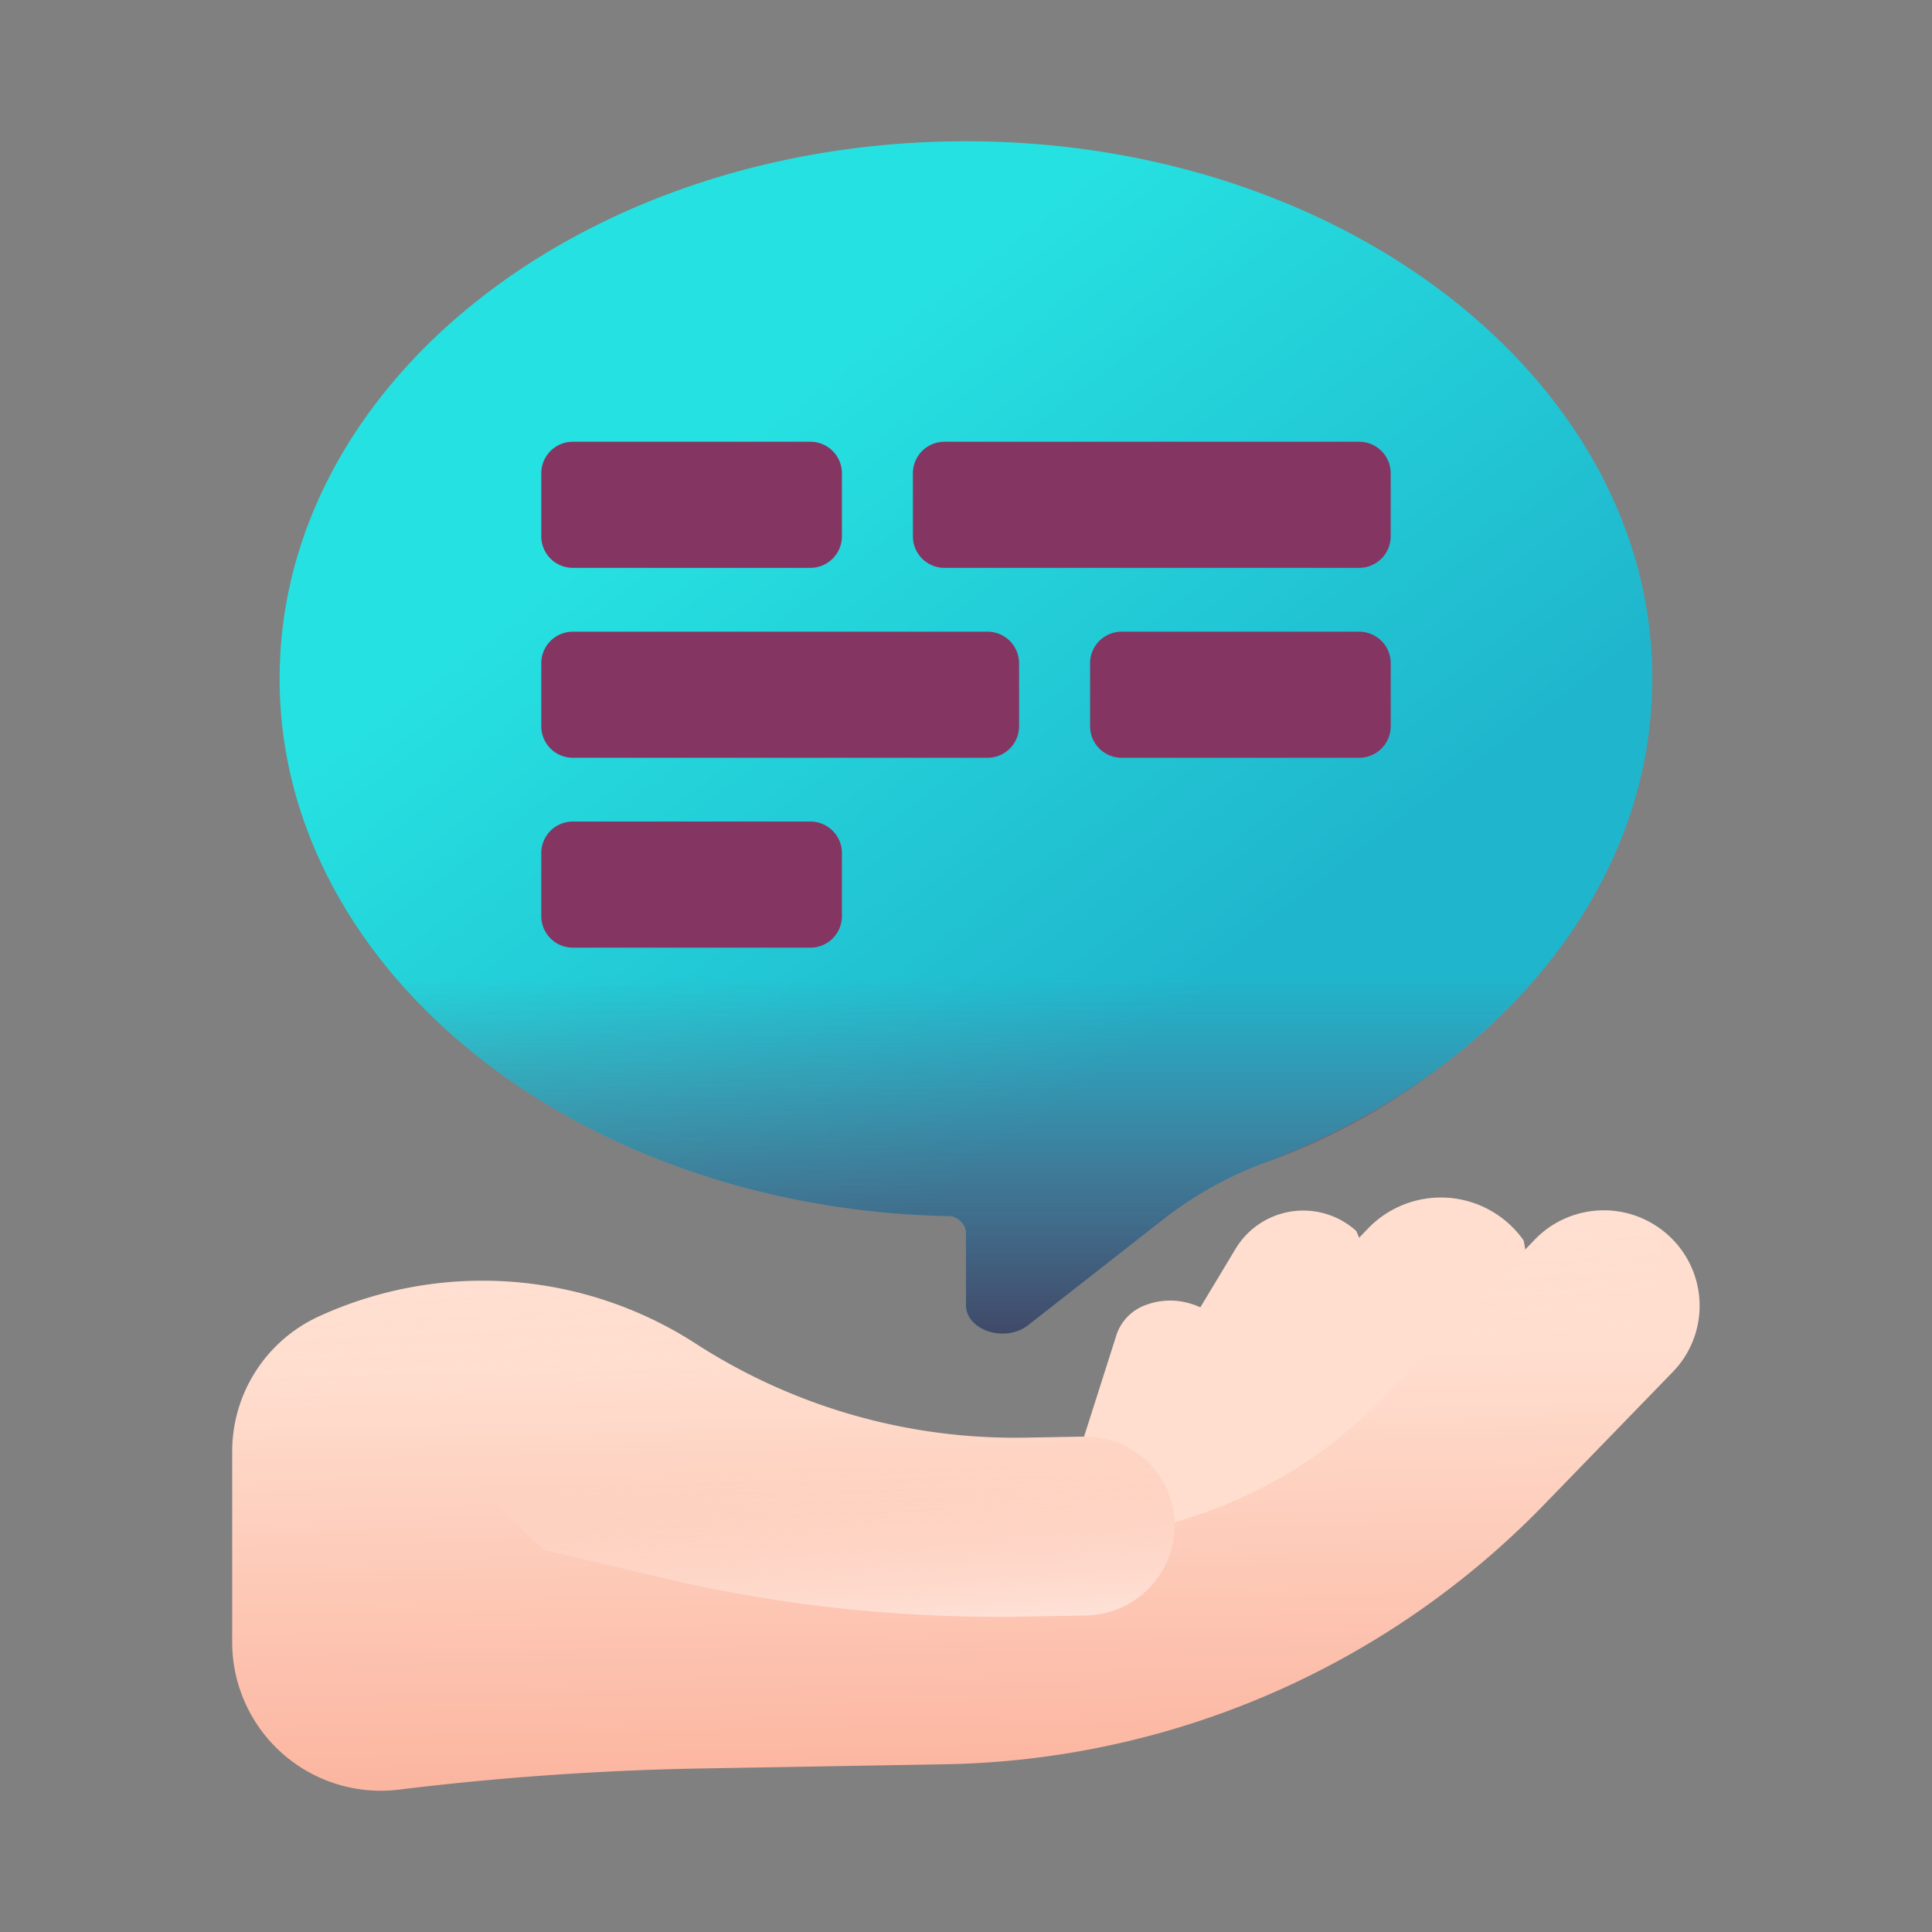 <svg xmlns="http://www.w3.org/2000/svg" xmlns:xlink="http://www.w3.org/1999/xlink" width="60" height="60" viewBox="0 0 60 60"><rect x="0" y="0" width="60" height="60" fill="#808080" stroke="none"/><defs><clipPath id="clip-path"><rect id="Rectangle_28565" data-name="Rectangle 28565" width="60" height="60" transform="translate(97 9783)" fill="#fff" stroke="#707070" stroke-width="1"></rect></clipPath><linearGradient id="linear-gradient" x1="-5.491" y1="6.339" x2="-5.6" y2="6.797" gradientUnits="objectBoundingBox"><stop offset="0" stop-color="#ffdecf"></stop><stop offset="1" stop-color="#faa68e"></stop></linearGradient><linearGradient id="linear-gradient-2" x1="-2.081" y1="5.766" x2="-2.33" y2="6.02" xlink:href="#linear-gradient"></linearGradient><linearGradient id="linear-gradient-3" x1="-1.903" y1="4.772" x2="-2.119" y2="5.065" xlink:href="#linear-gradient"></linearGradient><linearGradient id="linear-gradient-4" x1="0.491" y1="0.257" x2="0.537" y2="1.246" xlink:href="#linear-gradient"></linearGradient><linearGradient id="linear-gradient-5" x1="0.484" y1="0.305" x2="0.33" y2="-0.789" gradientUnits="objectBoundingBox"><stop offset="0" stop-color="#ffdecf" stop-opacity="0"></stop><stop offset="1" stop-color="#fff"></stop></linearGradient><linearGradient id="linear-gradient-6" x1="0.526" y1="0.575" x2="0.637" y2="1.327" xlink:href="#linear-gradient-5"></linearGradient><linearGradient id="linear-gradient-7" x1="0.325" y1="0.249" x2="0.705" y2="0.687" gradientUnits="objectBoundingBox"><stop offset="0" stop-color="#26e1e1"></stop><stop offset="1" stop-color="#1fb5cc"></stop></linearGradient><linearGradient id="linear-gradient-8" x1="0.5" y1="0.11" x2="0.5" y2="1.175" gradientUnits="objectBoundingBox"><stop offset="0" stop-color="#843561" stop-opacity="0"></stop><stop offset="1" stop-color="#3a2f4d"></stop></linearGradient></defs><g id="society" transform="translate(-97 -9783)" clip-path="url(#clip-path)"><g id="feedback_1_" data-name="feedback (1)" transform="translate(104.216 9787.387)"><g id="Group_59895" data-name="Group 59895" transform="translate(0 32.803)"><g id="Group_59894" data-name="Group 59894"><path id="Path_79069" data-name="Path 79069" d="M272.828,358.593a1.482,1.482,0,0,0-.882.905l-1.079,3.385a6.774,6.774,0,0,1-2.23,3.2,4.042,4.042,0,0,0,4.925-1.74,11.727,11.727,0,0,0,.5-1.263l.951-2.9a1.485,1.485,0,0,0-.416-1.5,2.21,2.21,0,0,0-.336-.132A2.152,2.152,0,0,0,272.828,358.593Z" transform="translate(-244.484 -355.246)" fill="url(#linear-gradient)"></path><path id="Path_79070" data-name="Path 79070" d="M278.529,333.6l-2.471,4.045q-.552.9-1.184,1.742a5.355,5.355,0,0,1-7.059,1.346,11.956,11.956,0,0,0,4.239-4.169l2.846-4.73a2.454,2.454,0,0,1,3.373-.833,2.365,2.365,0,0,1,.373.278A2.429,2.429,0,0,1,278.529,333.6Z" transform="translate(-243.744 -330.241)" fill="url(#linear-gradient-2)"></path><path id="Path_79071" data-name="Path 79071" d="M281.534,330.783l-4.228,4.356q-.944.972-1.97,1.842a6.859,6.859,0,0,1-9.2-.309,15.312,15.312,0,0,0,6.472-4.013l4.89-5.106a3.143,3.143,0,0,1,4.448-.09,3.04,3.04,0,0,1,.388.452,3.111,3.111,0,0,1-.8,2.868Z" transform="translate(-242.235 -326.585)" fill="url(#linear-gradient-3)"></path><path id="Path_79072" data-name="Path 79072" d="M72.9,335.6l-4.009,4.133a26.552,26.552,0,0,1-18.6,8.048l-7.522.13a90.359,90.359,0,0,0-9.431.658,4.614,4.614,0,0,1-5.174-4.581v-5.916a4.615,4.615,0,0,1,2.693-4.2h0a12.2,12.2,0,0,1,11.7.844,18.266,18.266,0,0,0,10.23,2.921l1.83-.032a2.763,2.763,0,0,1,2.814,2.659,14.529,14.529,0,0,0,6.54-3.928l4.637-4.84a2.982,2.982,0,0,1,4.218-.086A2.951,2.951,0,0,1,72.9,335.6Z" transform="translate(-28.169 -330.18)" fill="url(#linear-gradient-4)"></path><path id="Path_79073" data-name="Path 79073" d="M71.686,334.244l-4.009,4.133a26.552,26.552,0,0,1-18.6,8.048l-7.523.13q-4.155.072-8.285.525a4.611,4.611,0,0,1-5.1-4.589v-4.42a4.616,4.616,0,0,1,2.692-4.2,12.2,12.2,0,0,1,11.7.843,18.26,18.26,0,0,0,10.23,2.922l1.83-.032a2.762,2.762,0,0,1,2.259,1.1,2.73,2.73,0,0,1,.556,1.559,14.554,14.554,0,0,0,6.54-3.927l4.637-4.841a2.979,2.979,0,0,1,3.655-.51A2.948,2.948,0,0,1,71.686,334.244Z" transform="translate(-28.17 -330.18)" fill="url(#linear-gradient-5)"></path><path id="Path_79074" data-name="Path 79074" d="M78.354,359.837a2.763,2.763,0,0,0-2.814-2.659l-1.83.032a18.259,18.259,0,0,1-10.229-2.921,12.2,12.2,0,0,0-11.7-.843l-.357.164,7.335,7.085,3.694.871a45.221,45.221,0,0,0,11.159,1.2l1.975-.034a2.808,2.808,0,0,0,2.767-2.815c0-.017,0-.079,0-.079Z" transform="translate(-49.089 -349.751)" fill="url(#linear-gradient-6)"></path></g></g><path id="Path_79075" data-name="Path 79075" d="M85.417,16.692C85.417,7.473,75.874,0,64.1,0,52.295,0,42.786,7.446,42.786,16.692c0,9.058,9.214,16.431,20.7,16.685a.57.57,0,0,1,.613.492v2.27c0,.789,1.219,1.185,1.931.626l4.213-3.3a11.8,11.8,0,0,1,3.107-1.734c7.139-2.7,12.064-8.418,12.064-15.041Z" transform="translate(-41.318)" fill="url(#linear-gradient-7)"></path><g id="Group_59900" data-name="Group 59900" transform="translate(9.594 9.332)"><g id="Group_59899" data-name="Group 59899"><g id="Group_59896" data-name="Group 59896"><path id="Path_79076" data-name="Path 79076" d="M132.043,96.82h-7.378a.979.979,0,0,1-.979-.979V93.883a.979.979,0,0,1,.979-.979h7.378a.979.979,0,0,1,.979.979v1.958A.979.979,0,0,1,132.043,96.82Z" transform="translate(-123.686 -92.904)" fill="#843561"></path><path id="Path_79077" data-name="Path 79077" d="M252.445,96.82h-12.88a.979.979,0,0,1-.979-.979V93.883a.979.979,0,0,1,.979-.979h12.88a.979.979,0,0,1,.979.979v1.958A.979.979,0,0,1,252.445,96.82Z" transform="translate(-227.045 -92.904)" fill="#843561"></path></g><g id="Group_59897" data-name="Group 59897" transform="translate(0 5.898)"><path id="Path_79078" data-name="Path 79078" d="M294.349,155.536h7.378a.979.979,0,0,0,.979-.979V152.6a.979.979,0,0,0-.979-.979h-7.378a.979.979,0,0,0-.979.979v1.958A.979.979,0,0,0,294.349,155.536Z" transform="translate(-276.326 -151.62)" fill="#843561"></path><path id="Path_79079" data-name="Path 79079" d="M124.665,155.536h12.88a.979.979,0,0,0,.979-.979V152.6a.979.979,0,0,0-.979-.979h-12.88a.979.979,0,0,0-.979.979v1.958A.979.979,0,0,0,124.665,155.536Z" transform="translate(-123.686 -151.62)" fill="#843561"></path></g><g id="Group_59898" data-name="Group 59898" transform="translate(0 11.795)"><path id="Path_79080" data-name="Path 79080" d="M132.043,214.252h-7.378a.979.979,0,0,1-.979-.979v-1.958a.979.979,0,0,1,.979-.979h7.378a.979.979,0,0,1,.979.979v1.958A.979.979,0,0,1,132.043,214.252Z" transform="translate(-123.686 -210.336)" fill="#843561"></path></g></g></g><path id="Path_79081" data-name="Path 79081" d="M67.937,244.709c3.5,5.108,10.306,8.623,18.176,8.8a.57.57,0,0,1,.613.492v2.27c0,.789,1.219,1.185,1.931.626l4.213-3.3a11.8,11.8,0,0,1,3.107-1.734,20.048,20.048,0,0,0,9.538-7.153H67.937Z" transform="translate(-63.943 -220.13)" fill="url(#linear-gradient-8)"></path></g></g></svg>